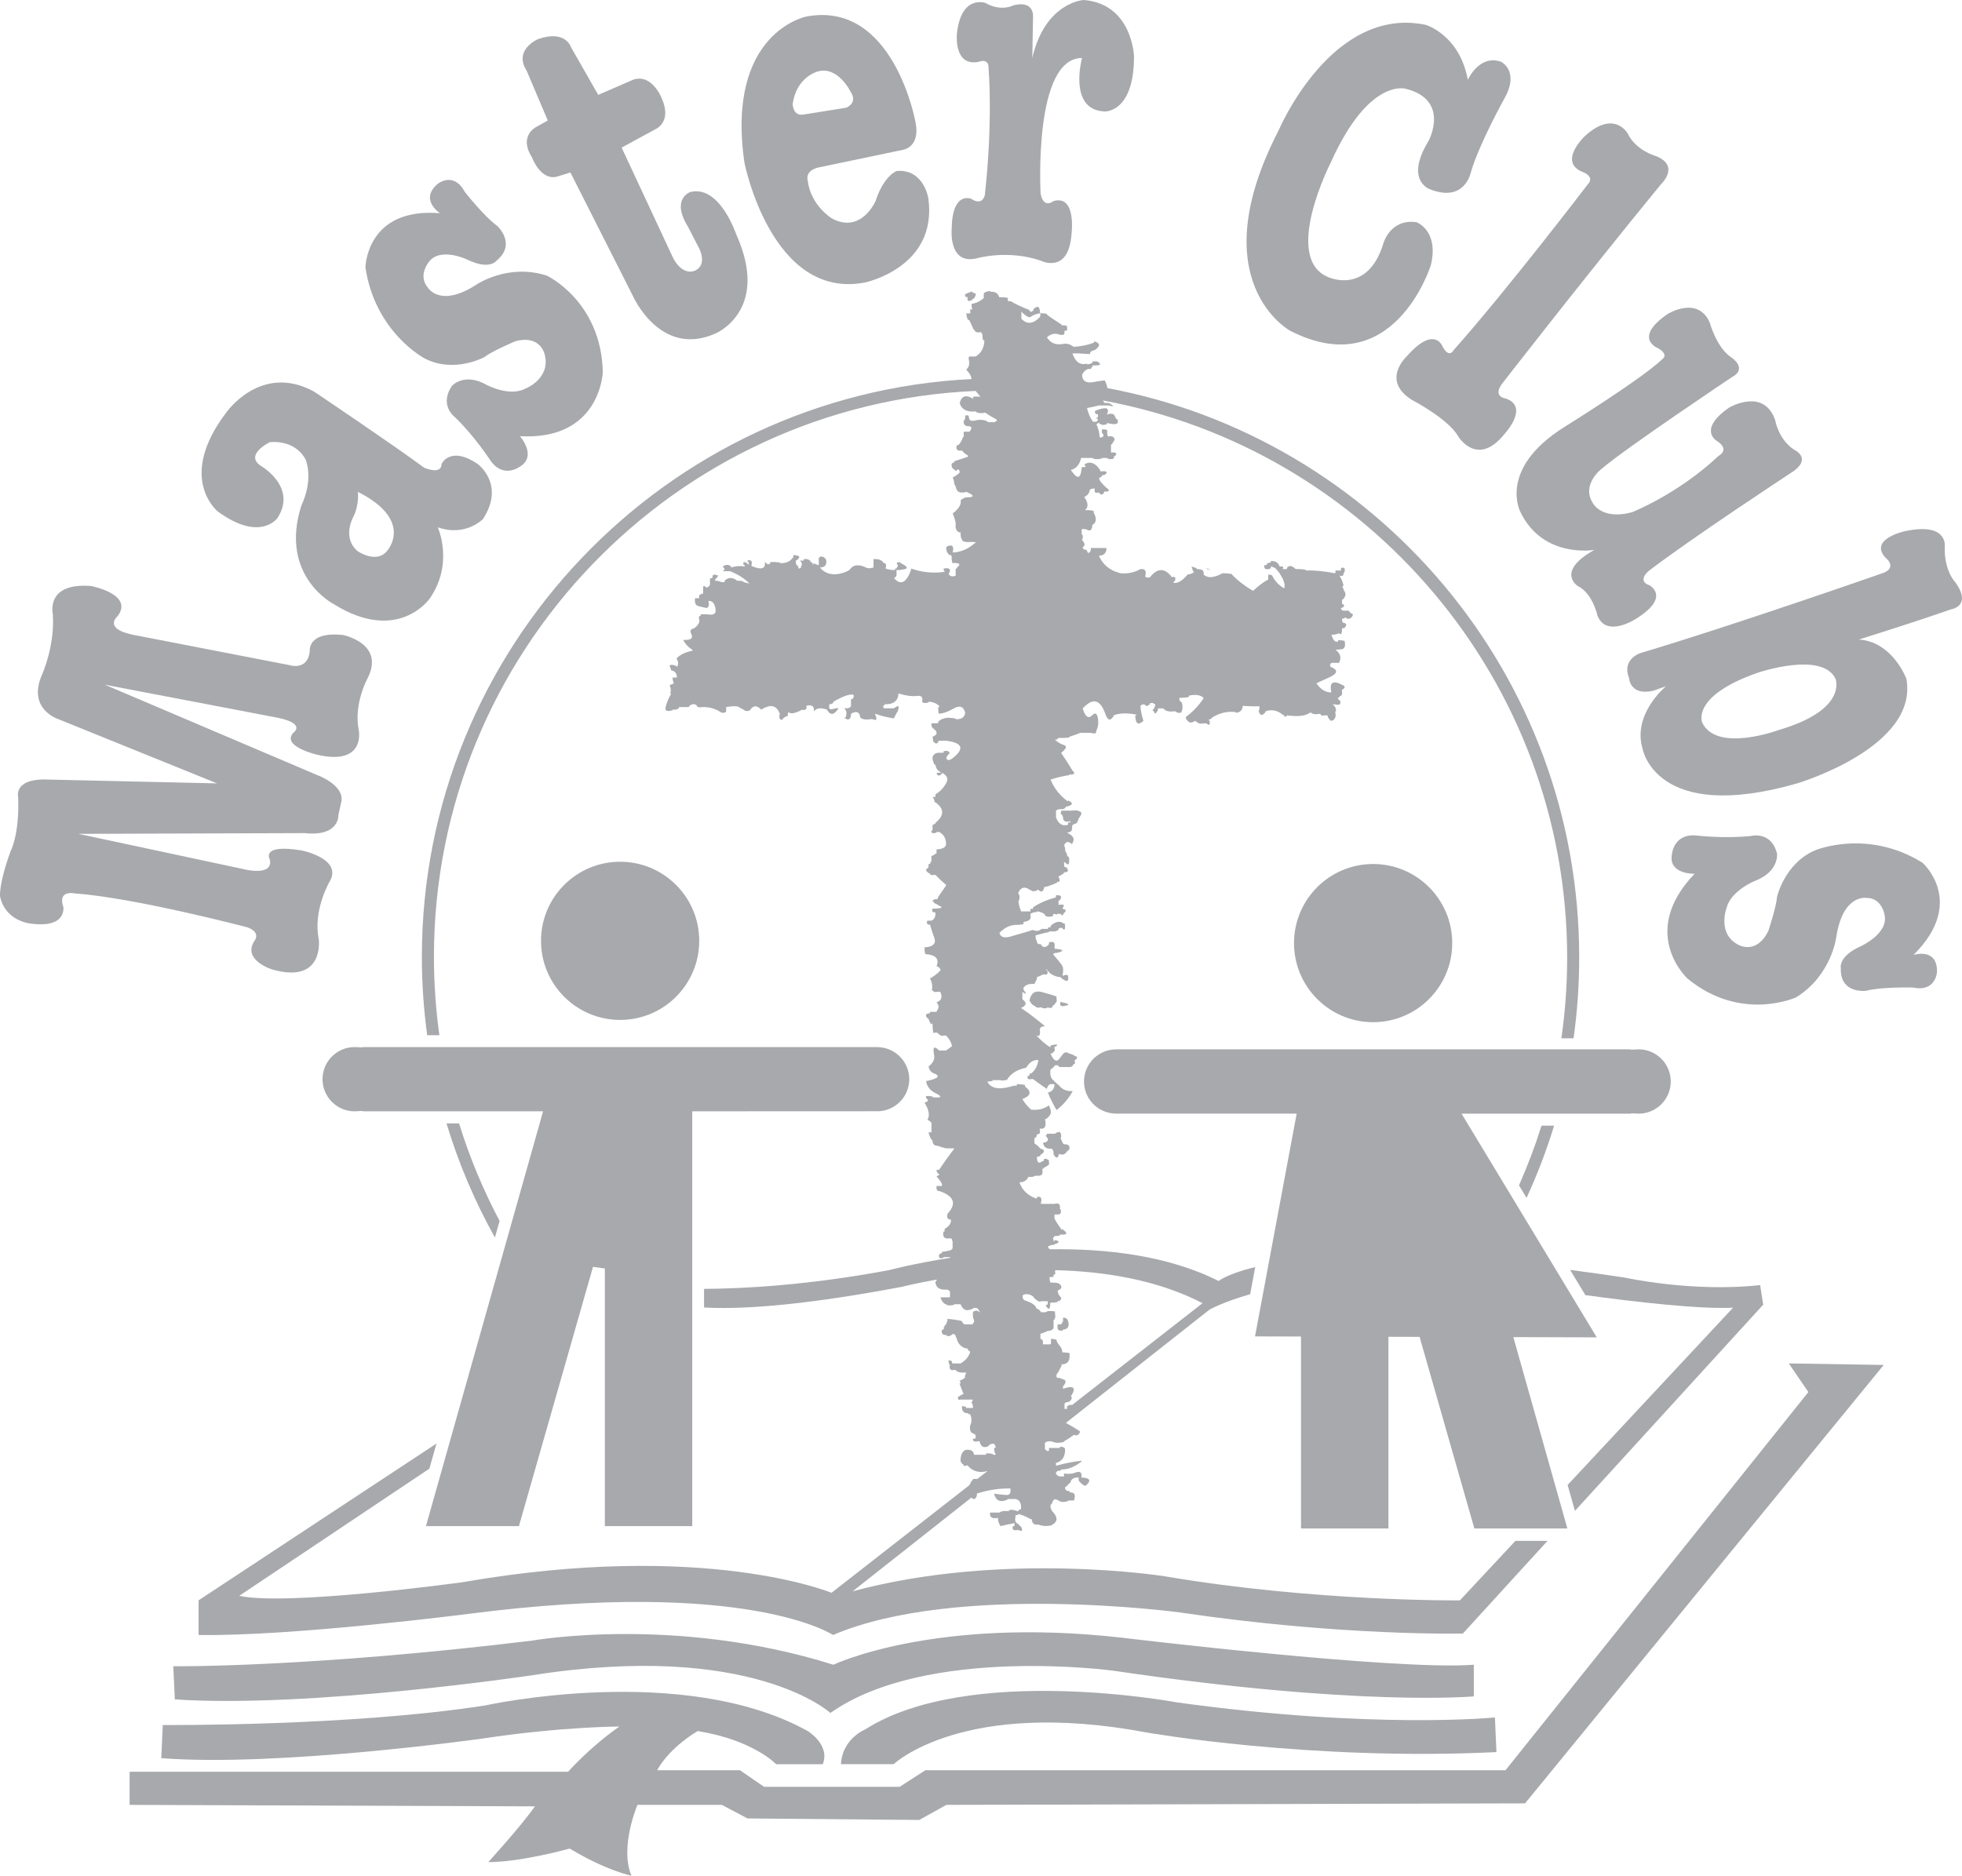 <?xml version="1.0" encoding="UTF-8"?><svg id="Layer_2" xmlns="http://www.w3.org/2000/svg" viewBox="0 0 710.36 679.27"><defs><style>.cls-1{fill:#a7a9ac;}</style></defs><g id="Layer_3"><g><g><path class="cls-1" d="M89.49,335.81s-40.38-10.64-62.47-12.28c0,0-6.27-1.36-4.09,4.91,0,0,1.36,7.91-12,6,0,0-9-.82-10.91-9.82,0,0-.55-4.36,3.82-16.37,0,0,3.27-6,2.73-19.64,0,0-1.91-7.09,11.73-6.27l60.29,1.36-57.29-23.19s-11.73-3.55-6-16.37c0,0,4.64-10.37,3.82-21.82,0,0-2.73-11.46,13.91-10.09,0,0,15.55,3,9.55,10.91,0,0-6,4.91,7.37,7.09l54.83,10.64s6.55,2.18,7.37-4.91c0,0-1.09-7.37,12-6,0,0,15.28,3,9,15.55,0,0-5.18,9.28-3.27,18.82,0,0,2.73,13.09-15,9,0,0-13.09-3-8.73-7.91,0,0,4.91-3.27-5.46-5.46l-62.75-12,76.93,32.74s9.82,3.55,8.73,9.55l-1.09,4.91s.55,7.91-12.28,6.55l-81.84,.27,60.02,12.82s10.64,2.73,9.28-3.55c0,0-3.55-5.73,11.46-3.27,0,0,15.28,3,10.09,11.46,0,0-6,10.37-3.82,20.73,0,0,2.18,16.37-16.91,10.91,0,0-10.64-3.27-6.55-10.09-.02,0,2.98-3.27-2.47-5.18Z"/><path class="cls-1" d="M172.96,168.04c-10.09-6.82-13.09,0-13.09,0,0,4.09-6.27,1.36-6.27,1.36-10.64-7.91-39.83-27.55-39.83-27.55-19.37-10.64-31.92,7.64-31.92,7.64-18,23.73-3,35.74-3,35.74,15.28,11.19,21.55,2.45,21.55,2.45,7.37-11.19-5.73-18.82-5.73-18.82-6.55-4.09,3-8.73,3-8.73,10.09-.82,13.09,6.55,13.09,6.55,2.73,7.91-1.64,16.37-1.64,16.37-8.18,25.64,11.73,35.74,11.73,35.74,23.19,14.46,34.65-1.91,34.65-1.91,9-12.82,3-25.92,3-25.92,10.09,3.55,16.37-3,16.37-3,8.19-12.56-1.91-19.92-1.91-19.92Zm-32.73,31.37c-3.82,4.91-10.64,.27-10.64,.27-6-4.91-1.64-12.55-1.64-12.55,2.18-4.36,1.64-9,1.64-9,20.46,10.37,10.64,21.28,10.64,21.28Z"/><path class="cls-1" d="M168.33,69.55s7.09,9,11.73,12.28c0,0,7.09,6.55-.27,12.55,0,0-2.45,3.55-10.37-.27,0,0-10.09-4.91-14.19,.82,0,0-4.09,4.91-.27,9.28,0,0,4.36,7.37,17.46-1.09,0,0,11.46-7.91,25.64-3.27,0,0,19.64,9.28,20.19,34.92,0,0-.82,24.83-30.01,23.19,0,0,6.55,7.37-.27,11.19,0,0-6,4.36-10.64-2.73,0,0-5.73-8.73-12.55-15.28,0,0-6-4.36-1.09-11.46,0,0,4.36-4.91,12.55-.27,0,0,8.18,4.36,13.91,1.36,0,0,9.28-3.55,7.09-12.28,0,0-1.36-7.37-10.64-4.91,0,0-8.46,3.55-11.19,5.73,0,0-10.91,6-21.55,.55,0,0-18-9.28-21.55-33.01,0,0,.27-21.82,27.01-19.64,0,0-7.64-4.91-.82-10.64,.01-.02,5.73-4.66,9.83,2.98Z"/><path class="cls-1" d="M206.52,62.46l22.64,44.74s9.82,22.37,29.74,13.64c0,0,20.19-8.18,7.64-36.01,0,0-6-18-16.64-15.28,0,0-7.09,2.45-.82,12.55l4.09,7.91s3,5.73-1.36,7.91c0,0-4.09,2.45-7.91-4.09l-18.83-40.37,12-6.55s6.55-2.45,2.45-11.46c0,0-3.55-9-10.37-6.55l-12.55,5.46-9.82-17.19s-1.91-6.55-12-3c0,0-9,3.82-4.09,11.46l7.64,18-4.36,2.45s-6.27,3.27-1.36,10.91c0,0,3.27,9,9.55,6.82l4.36-1.35Z"/><path class="cls-1" d="M336.1,71.74s-1.64-10.64-11.46-9.82c0,0-4.64,1.64-7.64,10.91,0,0-5.18,12-15.82,6.27,0,0-7.64-4.64-8.73-13.64,0,0-1.36-3.82,4.36-4.91l30.01-6.27s6.55-.82,4.64-10.09C331.46,44.19,323.55,0,291.9,6c0,0-29.19,5.73-22.37,52.92,0,0,9.82,49.92,43.65,43.38,.01,0,26.47-5.47,22.92-30.56Zm-49.1-34.1c1.36-9.82,9-11.73,9-11.73,7.37-2.18,12,7.37,12,7.37,2.73,4.09-1.64,5.73-1.64,5.73l-15.28,2.45c-4.08,.81-4.08-3.82-4.08-3.82Z"/><path class="cls-1" d="M357.93,25.09s1.64,18.28-1.36,45.56c0,0-.82,4.09-4.91,1.36,0,0-6.82-3-7.09,10.64,0,0-1.36,13.37,9,10.91,0,0,11.19-3.27,23.19,.82,0,0,10.09,5.18,11.19-9.55,0,0,1.91-14.46-6.55-12,0,0-3.55,3-4.64-2.73,0,0-2.73-49.1,15-49.1,0,0-5.18,18.82,8.18,19.37,0,0,10.64,.55,10.64-19.91,0,0-.55-19.1-18.28-20.46,0,0-13.91,.82-18.55,21.01l.27-15s.55-6-7.09-4.09c0,0-4.36,2.45-10.09-.82,0,0-8.73-3.27-10.37,10.91,0,0-1.36,12.28,7.91,10.37,0-.02,3.82-1.66,3.55,2.71Z"/><path class="cls-1" d="M544.8,35.45s-9.28,16.64-12.28,27.01c0,0-2.18,11.19-15,6,0,0-9-3.27-.27-17.46,0,0,7.91-14.73-8.18-18.82,0,0-13.37-4.36-27.28,26.74,0,0-17.73,34.65-.82,41.47,0,0,14.19,6.55,19.91-12.28,0,0,2.45-9,12-7.64,0,0,8.18,3,5.18,15.55,0,0-13.37,43.1-51.01,23.73,0,0-32.46-17.73-4.09-72.57,0,0,19.1-45.29,53.2-38.19,0,0,12.28,3.55,15.28,19.91,0,0,4.09-9.28,12-6.55,0,0,6.81,3.28,1.36,13.1Z"/><path class="cls-1" d="M574.81,66.83s-28.92,37.92-48.56,60.02c0,0-1.64,3.27-4.09-1.64,0,0-3-7.37-12.82,3.82,0,0-9.55,8.73,1.91,15.82,0,0,13.09,6.82,16.64,13.09,0,0,6.82,11.46,16.64-.55,0,0,9.55-10.09,.55-13.09,0,0-4.64-.55-1.36-5.18,0,0,28.1-36.28,57.56-72.29,0,0,7.37-6.82-1.91-10.37,0,0-7.09-1.91-10.09-8.18,0,0-4.91-8.73-15.55,1.09,0,0-10.09,9.55-.27,13.09-.02,0,4.07,1.64,1.35,4.37Z"/><path class="cls-1" d="M619,116.75s2.45,9,7.64,12.55c0,0,6.55,4.09,.27,7.37,0,0-37.92,25.37-46.92,33.01,0,0-7.64,5.73-3.27,12.55,0,0,3.27,6.27,14.19,3.27,0,0,16.64-6.55,31.37-20.46,0,0,4.36-2.18-.82-5.46,0,0-6.82-4.09,4.64-12,0,0,12.55-7.37,16.64,4.64,0,0,1.09,6.82,6.82,10.64,0,0,7.37,3.27-1.64,8.73,0,0-35.74,23.46-51.01,35.19,0,0-4.36,3.55,.27,5.18,0,0,7.91,4.09-4.64,12,0,0-10.91,7.37-14.19-1.09,0,0-1.64-7.91-7.09-10.64,0,0-8.18-5.18,6-13.09,0,0-18.55,3.27-26.74-13.64,0,0-8.46-15.55,15.82-30.83,0,0,28.1-17.46,35.46-24.55,0,0,2.73-1.64-1.64-4.09,0,0-9-3.55,3.55-12.28,0,0,10.93-6.82,15.29,3Z"/><path class="cls-1" d="M707.94,210.87s-4.09-4.09-3.82-12.82c0,0,1.36-9-14.19-5.73,0,0-13.37,2.73-7.37,9.55,0,0,4.36,3.27-.27,5.46,0,0-54.56,19.1-88.39,29.19,0,0-6.82,2.18-4.09,9,0,0,.27,6.55,8.73,4.64l4.64-1.64s-12.28,10.09-8.46,22.64c0,0,4.64,27.28,55.93,12.55,0,0,44.19-13.09,39.56-37.92,0,0-4.91-13.37-17.19-14.19,0,0,21.01-6.55,33.28-10.91,0,0,7.91-1.09,1.64-9.82Zm-63.84,53.47s-22.64,8.46-27.83-2.73c0,0-4.09-9.55,20.19-18,0,0,23.19-7.91,28.1,2.18,0,0,4.64,11.18-20.46,18.55Z"/><path class="cls-1" d="M692.57,357.63s-11.4-.3-16.91,1.18c0,0-9.57,1.28-9.17-8.24,0,0-1.02-4.16,7.06-7.81,0,0,10.34-4.64,8.77-11.45,0,0-.95-6.29-6.73-6.14,0,0-8.38-1.35-10.74,14.15,0,0-1.68,13.89-14.52,21.85,0,0-19.9,9.2-39.37-6.79,0,0-17.95-16.51,2.58-37.95,0,0-9.82,.33-8.15-7.37,0,0,.72-7.42,9.07-6.45,0,0,10.29,1.17,19.68,.11,0,0,7.22-1.83,9.26,6.49,0,0,.77,6.5-8.1,9.84,0,0-8.67,3.51-10.22,9.85,0,0-3.49,9.41,4.45,13.32,0,0,6.39,3.66,10.7-5.06,0,0,2.95-8.78,3.13-12.28,0,0,2.75-12.25,13.85-16.95,0,0,18.82-7.94,38.85,4.51,0,0,16.08,14.17-3.23,33.37,0,0,8.71-2.74,8.47,6.18,0,0-.33,7.38-8.73,5.64Z"/></g><path class="cls-1" d="M62.75,603.43s49.1,.55,129.86-9.28c0,0,51.83-9.28,109.12,8.73,0,0,36.56-17.46,104.21-9.82,0,0,99.3,12,127.67,9.82v11.46s-41.47,3.82-130.4-9.28c0,0-67.66-9.28-102.57,15.28,0,0-28.37-26.19-108.03-13.64,0,0-80.2,12-129.31,8.73l-.55-12Z"/><path class="cls-1" d="M58.93,624.71s67.66,.55,116.76-7.09c0,0,71.48-15.82,116.76,9.28,0,0,8.18,4.91,5.46,12h-16.91s-8.18-8.73-28.37-12c0,0-9.82,5.46-14.73,14.19h30.01l8.73,6h49.1l9.28-6h210.05l109.67-136.96-7.09-10.37,34.37,.55-129.86,158.77-209.51,.55-9.82,5.46-62.2-.55-9.28-4.91h-30.55s-6.55,15.28-2.18,25.64c0,0-8.73-1.64-22.37-9.82,0,0-17.46,4.91-29.46,4.91,0,0,11.46-12.55,16.91-20.19l-146.77-.54v-12H205.7s7.64-8.73,18.55-16.37c0,0-20.73,0-49.65,4.36,0,0-73.66,10.37-116.21,7.09l.54-12Z"/><path class="cls-1" d="M541.25,621.98s-44.19,4.36-115.12-5.46c0,0-75.29-14.19-112.94,9.82,0,0-8.18,3.27-8.73,12.55h19.1s25.1-24.01,91.66-11.46c0,0,58.93,10.37,126.58,7.09l-.55-12.54Z"/><circle class="cls-1" cx="224.52" cy="340.72" r="28.64"/><circle class="cls-1" cx="497.15" cy="341.54" r="28.64"/><path class="cls-1" d="M179.18,448.17l1.7-6.01c-5.93-11.2-10.87-23.02-14.67-35.32h-4.55c4.37,14.49,10.28,28.33,17.52,41.33Z"/><path class="cls-1" d="M318.16,379.22l-.64-.03H131.32v.11l-2.58-.09c-.11-.01-.22-.02-.33-.02-6.42,0-11.64,5.22-11.64,11.64s5.22,11.64,11.64,11.64c.11,0,.22-.01,.33-.02l2.58-.13v.14h65.31l-13.35,47.3-1.04,3.68-28.02,99.24h33.66l18.87-66.04,.41-1.45,7.55-26.41,4.28,.6v93.3h31.65v-150.22l67.54-.03c6.18-.32,11.03-5.42,11.03-11.61-.02-6.18-4.86-11.28-11.05-11.6Z"/><path class="cls-1" d="M558.12,407.65c-2.32,7.4-5.05,14.61-8.16,21.62l2.74,4.54c3.88-8.43,7.23-17.17,9.98-26.16h-4.56Z"/><path class="cls-1" d="M637.28,465.39c-24.55,2.73-49.1-2.73-49.1-2.73-6.88-1.04-13.43-1.95-19.7-2.76l5.52,9.13c18.04,2.46,41.43,5.16,53.47,4.55l-59.9,64.2,2.65,9.38,68.16-74.67-1.1-7.1Z"/><path class="cls-1" d="M400.92,140.52c-.1-.81-.41-1.73-.96-2.78-1.32,.13-2.77,.4-4.23,.66-2.51,.4-3.83-.4-3.97-2.64,.79-1.59,1.85-2.38,3.3-2.12v-.26c.13-.26,.26-.4,.39-.53s.13-.26,.13-.53c2.78,.13,3.44-.26,1.85-1.32-.13,0-.26-.13-.4-.13h-1.46v.53c-.26,0-.4,.13-.4,.13-.4,.26-.93,.4-1.59,.4v-.26c-2.51,.66-4.23-.53-5.29-3.7h2.38c.79,.13,2.11,.13,3.97,.26v-.26c.13-.66,.79-1.06,1.85-1.19v-.26c.26,0,.4,0,.4-.13,1.59-1.32,1.32-2.25-.79-2.77v.53c-.26,0-.4,0-.53,.13-1.85,.66-4.23,1.19-6.87,1.32-1.19-.93-2.51-1.32-3.7-1.06-2.65,.53-4.63-.26-5.95-2.38,1.32-1.19,2.78-1.59,4.36-1.06,.13,.13,.26,.13,.53,.13,1.06,.26,1.59-.13,1.45-1.06v-.4c.79,.13,1.19-.13,.93-1.06v-.66c-.66-.26-1.32-.26-1.98-.26v-.26c-1.85-1.19-3.7-2.38-5.29-3.57v-.26c-.79-.26-1.59-.26-2.38-.26v.93c-.13,.26-.13,.4-.13,.4-2.51,2.64-4.76,2.78-6.74,.66v-2.51c1.72,1.59,2.78,2.25,3.3,1.85,.93-.66,2.12-1.19,3.57-1.32-.13-.13-.13-.26-.13-.53-.13-1.98-.93-2.38-2.38-.93v.53h-.26c-.27,.53-.66,.53-1.19,0v-.26c-2.78-1.06-5.02-2.12-6.74-3.17h-.53c-.53,0-.66-.26-.53-.92v-.26c-.79-.26-1.58-.26-2.38-.26h-.53c-.13,0-.27,0-.27-.13-.39-1.32-1.45-1.98-3.17-1.85v-.26c-.93,0-1.72,.26-2.38,.79v1.46c0,.13,0,.26-.13,.4-1.06,.93-2.51,1.72-4.23,1.98-.13,.93,0,1.45,.27,1.98h-.8v1.46h-1.46c.13,.93,.27,1.72,.66,2.38h.4c.53,1.06,1.06,2.12,1.58,3.44h.27c.13,.79,.79,1.19,1.98,1.06,.13-.13,.26-.13,.53-.13,0,.26,0,.4,.13,.4,0,.13,.13,.13,.26,.13,0,.79,.13,1.59,.26,2.38,0,0,.13,0,.26,.13h.26c-.13,2.78-1.19,4.63-3.17,5.82h-2.38v.4h-.26c.53,1.98,.4,3.44-.79,4.36,1.22,1.22,1.81,2.36,1.96,3.42-110.68,5.47-199.04,97.24-199.04,209.25,0,9.62,.67,19.09,1.93,28.37h4.41c-1.29-9.28-1.97-18.75-1.97-28.37,0-110.09,87.17-200.2,196.12-204.94,.52,.65,1.09,1.32,1.76,2.04h-2.64v.79c-2.64-1.59-4.23-1.06-4.89,1.59,.66,2.25,2.51,3.17,5.29,3.04,.26-.13,.4-.13,.53,0,.53,.53,1.59,.66,2.91,.53,.13-.13,.26-.13,.53-.13,1.32,.93,2.51,1.59,3.7,2.25,.79,.4,.66,.79-.4,1.19h-2.38q0-.26-.13-.26c-1.32-.66-2.91-.79-4.76-.26h-.4c-.92,.13-1.45-.26-1.45-.92-.13-.13-.13-.4-.13-.53,0-.53-.53-.66-1.32-.4v.93c-.13,.13-.13,.26-.13,.53l-.4,.4c-.13,1.32,.4,1.85,1.45,1.98h.53c.92,.13,1.06,.66,.26,1.85,0,0-.13,.13-.26,.13h-1.98v1.85q-.26,0-.26,.13c-.4,1.19-.93,2.12-1.72,2.91h-.53c-.4,1.45,.13,2.12,1.45,1.98h.53c.4,.66,1.06,1.19,1.85,1.59q.13,0,.13,.26v.53c-.26-.13-.4,0-.53,0-1.32,.53-2.77,.92-4.36,1.45v.4c-.13,0-.27,.13-.4,.13-.26,.13-.4,.26-.53,.4-.13,.79,.13,1.45,.53,1.85,.13,0,.26,.13,.4,.13,.39,.66,.66,.79,1.19,.13,0-.13,.13-.13,.26-.13,.13,.13,.26,.26,.4,.53,.13,.13,.13,.26,.13,.4,0,.26-.13,.26-.13,.4-.66,.66-1.46,1.19-2.38,1.59,.26,.66,.4,1.32,.53,1.85v.53c.39,.53,.66,1.19,.79,1.98h.13c.26,1.06,1.32,1.32,3.04,1.06,.13-.13,.26-.13,.39-.13s.27,0,.4,.13c2.91,1.32,2.51,1.85-.79,1.85-.27,.26-.4,.26-.66,.4-.66,.26-1.06,.53-.93,.92,.13,1.32-.79,2.91-2.91,4.49,.66,1.59,.92,2.64,1.06,3.44v.53c-.13,1.32,.26,2.38,1.06,2.78,0,0,.13,0,.4,.13h.39c-.13,1.06,0,1.85,.4,2.51,.13,0,.13,.26,.13,.4,.53,.53,1.59,.66,2.91,.53h.53c.4,0,.93,0,1.32,.13,.13,0,.13,.13,.13,.26-.26,0-.4,0-.4,.13-2.51,2.11-5.02,3.17-7.93,3.3,0-.26,0-.4,.13-.53,.13-1.06,0-1.72-.53-1.98h-.53c-.66,0-1.06,.26-1.45,.66,0,1.19,.4,2.12,1.06,2.64,.13,.13,.26,.13,.4,.13,.13,0,.26,.13,.4,.13,0,.13,.13,.13,.13,.4,0,.79,0,1.59,.27,2.38h.13c2.51-.13,3.04,.4,1.59,1.59,0,.13-.13,.13-.13,.4h-.4v2.38q0,.26-.13,.26c-1.19,.4-1.98,.13-2.38-.66,0-.26,.13-.4,.13-.4,.79-1.32,.13-1.98-1.98-1.59,0,.26,0,.53,.13,.93h.26v.26c-4.36,.66-8.46,.13-12.16-1.19v.4c-1.72,4.89-3.83,5.81-6.21,3.04,.79-.26,1.06-.93,.92-1.98v-.93h1.46c.13-.13,.27-.13,.53-.13,2.51-.26,2.25-1.06-.53-2.38v-.26c-.66-.13-1.19,0-1.45,.26,.53,.66,.66,1.19,.13,1.59q-.13,.13-.13,.4h-.53v.53h-.39c-1.19,0-2.25-.26-3.04-.53,0-.26,0-.4,.13-.4,.13-.93,0-1.45-.53-1.59q-.26,0-.4-.13c-.53-.92-1.59-1.32-3.04-1.32h-.53v3.04c-.13,0-.26,.13-.53,.13-.79,.26-1.45,.13-1.98,0-2.78-1.45-4.89-1.19-6.21,.79-.66,.4-1.45,.79-2.38,1.06-3.57,1.06-6.34,.4-8.33-1.98,1.85,0,2.64-.93,2.25-2.91,0-.13-.13-.13-.26-.13,0-.13,0-.26-.13-.26-.26-.53-.93-.66-1.85-.66v.4h-.4v2.77c-.66-.26-1.32-.4-1.98-.79v.53h-.26c0-.79-.26-.92-.79-.92v-.4c-.53-.53-1.32-.79-2.38-.66v.53h-1.46c.79,.66,.93,1.32,.53,1.98-.13,.13-.13,.26-.13,.53v.13c-.27,.13-.66,.26-.93,.26v-.8c-.66-.26-1.06-1.06-.92-2.11,.13,0,.26-.13,.4-.13,1.45-1.19,1.06-1.72-1.32-1.85v.93c-.26,0-.26,.13-.4,.26-.79,1.19-2.38,1.85-4.49,1.72v-.26c-1.19-.13-2.25-.13-3.44-.13v.4c-.4,.66-1.06,.53-1.72-.26l-.26-.13c.4,2.51-1.32,2.91-4.76,1.45-.13-.13-.13-.4,0-.53,.26-1.32-.27-1.85-1.45-1.45-.13,.13,0,.26,0,.4,.13,.13,.26,.13,.4,.13v.93c-.13,0-.26-.13-.26-.13-.4-.53-.93-.79-1.59-.79-.26,.66-.13,1.06,.4,1.19v.39c-1.72-.26-3.44-.13-4.89,.4,0-.26,0-.4-.13-.4-.66-.66-1.59-.79-2.78-.13v.53c.13,0,.4,.26,.4,.4q.13,.26,.13,.53h-.53v.4h2.51c2.91,1.19,5.29,2.64,7.01,4.49l-2.12-.53-.13-.26c-.79-.26-1.59-.26-2.38-.26q0-.13-.13-.26c-1.72-1.06-3.04-.93-4.23,.26v.53h-1.06c-.92-.4-1.72-.53-2.38-.53v-.53c.4-.26,.66-.66,.92-.92,0-.13,0-.26,.13-.53h-.53c-.26-.13-.66-.26-.92-.4v.4h-.53v.53c0,.53-.26,.66-.92,.53v.93c-.13,.13-.13,.26,0,.53,.13,1.06-.26,1.72-1.45,1.98-.13-.26-.13-.4-.13-.4-.26-.13-.53-.13-.93-.13v2.64c-.66,.13-1.06,.4-1.45,.66v1.06h-1.45c-.26,1.45,.13,2.51,1.06,2.78,.13,.13,.27,.13,.4,.13,1.06,.26,1.98,.53,2.91,.66v-.13c.53-.26,.79-.93,.53-1.98v-.53c1.32,0,2.25,.92,2.51,3.04,.26,1.72-.79,2.25-3.04,1.85h-2.37v.53c-.66,.13-.79,.66-.53,1.19,.13,.66,.13,1.19-.26,1.72-.53,.93-1.32,1.59-2.25,1.85-.66,.26-.79,.93-.4,1.72,.93,1.72-.13,2.38-2.91,2.25,.79,1.45,1.85,2.64,3.17,3.44,.4,.26,.4,.4,0,.53-2.51,.53-4.36,1.45-5.55,2.78,.66,1.06,.79,1.98,.26,2.91h-.26c-.13-.13-.13-.26-.13-.26-1.06-.4-1.85-.53-2.38-.13,.13,.53,.4,1.19,.66,1.85h.4c1.06,.4,1.59,1.19,1.59,2.51h-1.59c0,.53,.13,1.06,.26,1.45,.13,.13,.13,.26,.13,.53v.26c-.66,.13-1.06,.26-1.45,.66,.53,.93,.53,1.98,.26,2.91h.26c0,.13,0,.26-.13,.4-.79,1.32-1.32,2.78-1.85,4.49v.93c.4,.53,1.19,.66,2.38,.26,.13,0,.13-.13,.13-.26,1.06,.13,1.85-.13,2.25-.53,.13-.13,.13-.26,.13-.4h3.44c.79-1.06,1.72-1.32,2.78-.79,.13,0,.13,.13,.13,.26,.26,.53,.93,.79,1.98,.53h.4c2.51,0,4.76,.66,6.74,2.12v-.13c1.19,.26,1.72-.13,1.59-1.06v-.93c2.25-.4,3.83-.4,4.36-.13,.66,.4,1.32,.79,1.98,1.06,.4,.53,1.19,.66,2.25,.26,.13,0,.13-.13,.13-.26,1.19-1.59,2.51-1.59,3.97,0l.66-.4c2.91-1.59,4.89-1.06,6.08,1.85-.4,1.59-.13,2.25,.93,2.25v-.26c.53-.53,1.06-.93,1.85-1.19,.13,0,.13-.13,.13-.26v-.93h.53c.66,.53,1.98,.26,4.23-.79v-.26c1.06,.26,1.72,.13,1.98-.53v-.93c2.11-.4,2.91,.26,2.64,2.11l.53-.53c.93-.79,2.38-.79,4.23-.13,1.19,2.12,2.51,1.98,3.97-.13,.4-.53-.13-.53-1.72-.13-1.32,.4-1.72-.13-1.32-1.72,.53,0,1.06-.13,1.32-.53,.13-.13,.13-.26,.13-.4,2.38-1.32,4.23-2.25,5.95-2.51,1.45-.26,1.85,.26,.92,1.59h-.53v2.38c0,.13-.13,.26-.13,.4-.53,.53-1.19,.66-2.38,.53,.79,.66,1.06,1.59,.66,3.04-.13,.13-.13,.26-.13,.4h-.53c1.45,1.06,2.25,.79,2.51-.93v-.53c1.85-1.06,3.04-.66,3.3,1.06,0,.13,0,.26,.13,.4,.79,.66,2.12,.79,3.83,.53h.53c1.45,.66,1.72,.13,1.06-1.45-.13-.26-.13-.4-.13-.53,2.12,.79,4.36,1.32,6.87,1.72v-.26c.26-.4,.53-.93,.79-1.45,.13-.13,.13-.26,.13-.4,.13-.13,.26-.13,.26-.13,.93-2.38,.53-2.78-1.19-1.45h-3.7c-.13-.26-.26-.53-.26-.93,.13,0,.26,0,.4-.13,0,0,.13-.13,.13-.4,3.17,.13,4.89-1.19,5.02-3.83h.26c2.64,.79,4.89,1.06,6.87,.79,1.32-.13,1.72,.66,1.45,2.11,.26,.53,1.19,.66,2.25,.26,.13,0,.13-.13,.13-.26,1.72,.13,2.91,.66,3.83,1.59v.4h-.4c0,.79,0,1.59,.26,2.38h.13c1.45-.13,3.04-.66,4.89-1.72,2.38-1.45,3.83-1.06,4.49,1.32-.13,1.59-1.19,2.38-3.04,2.38h-.4q0-.26-.13-.26c-.79-.13-1.59-.26-2.38-.26h-.4c-1.59,.13-2.64,.66-3.44,1.45v.53h-2.38c-.13,.79,0,1.45,.53,1.85,0,0,.13,0,.26,.13,0,.13,.13,.26,.26,.26,1.19,1.06,1.06,1.98-.66,2.64,0,.53,.13,1.19,.26,1.85h.13c.79,.93,1.32,.79,1.85-.4h2.64c6.21,.79,6.74,3.04,1.98,6.61-.92,.53-1.45,.53-1.85-.13-.13-.4,.13-.93,.79-1.59l.26-.13c.13-.93-.66-1.32-2.11-.93v.53h-1.99c-1.06,.13-1.59,.66-1.98,1.45v.93c.13,.66,.4,1.32,.66,1.85q.13,.13,.4,.13c.13,1.19,.66,2.11,1.85,2.64v.26h-1.46c.26,1.19,.93,1.32,1.85,.4,.13-.13,.13-.26,.13-.4,1.72,.93,2.25,1.98,1.72,3.3-.93,1.85-2.25,3.44-4.1,4.49v.93h-1.06c.4,.53,.66,1.06,.79,1.98h.26c3.17,2.25,3.3,4.76,0,7.4,0,.13-.13,.13,0,.4-.26,0-.4,0-.53,.13-.13,0-.4,.13-.53,.4v1.85h-.4c-.13,1.06,.53,1.19,1.85,.79v-.26h.93c1.72,.93,2.51,2.38,2.51,4.36,0,1.19-1.19,1.85-3.44,1.98v1.46c-.13,0-.4,0-.4,.13-.4,.4-.93,.66-1.45,.79v1.98h-.26c0,.66-.26,1.06-.79,.93v1.06c0,.13-.13,.26-.13,.26-.26,.26-.53,.4-.79,.66,.13,.66,.53,1.06,1.06,1.32,0,.13,.13,.13,.4,.13,0,.53,.53,.66,1.32,.53,.26-.13,.4-.13,.66,0,1.19,1.19,2.38,2.38,3.7,3.44,.13,.13,.13,.26,.13,.4-.92,1.32-1.85,2.64-2.77,3.97-.13,.13-.13,.26-.13,.4,0,.13,0,.26-.13,.4-.13,0-.13,.13-.4,.13h-.4c-.4,.13-.66,.26-1.06,.53,.26,.66,.79,1.06,1.45,1.32,.13,.13,.26,.13,.53,.13v.27c1.98,.66,1.59,1.06-.93,1.19h-1.06c-.26,.79-.13,1.32,.4,1.32,.26,0,.4,0,.66,.13v.4c0,1.32-.53,2.11-1.45,2.51h-1.46c-.4,.79-.13,1.32,.4,1.45h.53c.4,1.45,.93,3.04,1.59,4.89s-.4,3.04-3.04,3.3h-.53c0,.79,0,1.59,.26,2.38q0,.13,.26,.13c3.57,.26,4.89,1.72,3.83,4.36l.4,.13c.53,.26,.92,.66,1.06,1.32-.53,.66-1.72,1.72-3.44,2.78-.13,0-.26,.13-.4,.13,.66,1.32,1.06,2.78,.66,4.36h.26c.26,.53,.92,.79,1.98,.53h.8c.92,1.85,.53,3.17-1.32,3.83,.93,1.06,.93,2.11,.13,3.04,0,.13-.13,.26-.13,.4h-2.38v.53h-.53c-.27,.13-.66,.26-.93,.4,0,.66,.13,1.06,.53,1.32,.13,.13,.26,.26,.4,.26,.26,.79,.53,1.45,1.06,2.11v-.42c.13,0,.13,.13,.27,.13,.13,0,.13,.13,.13,.4,0,.93,.13,1.85,.26,2.91h.13c.93-.26,1.59-.13,1.72,.4h.26c.26,.53,.93,.79,1.98,.53h.53c1.06,1.06,1.85,2.25,2.12,3.7,.13,.13-.13,.4-.66,.66-.4,.4-.92,.66-1.45,1.06h-2.51c-1.72-1.72-2.38-1.32-1.85,1.45,.39,1.59-.27,3.04-1.98,4.36,.26,1.19,.79,1.98,1.72,2.38,2.78,1.06,1.98,1.98-2.64,2.91,.4,1.98,1.45,3.31,3.17,4.23,2.91,1.32,2.64,1.98-.79,1.59v-.26c-.93-.13-1.59-.26-2.38-.13v.4q0,.26,.13,.4c.93,.66,.66,1.19-.66,1.59,1.59,2.51,1.98,4.63,1.06,6.21,0,0,.26,.13,.79,.4l.66,.66v3.44h-1.06c.26,1.06,.53,1.98,1.19,2.78q0,.13,.26,.13v.53c.13,.79,.66,1.32,1.45,1.45h.53c.79,.4,1.85,.66,2.91,.92h2.91c0,.13,0,.26-.13,.4-1.85,2.38-3.57,4.76-5.29,7.4h-.93c0,.53,.26,1.06,.53,1.32,.13,.13,.26,.13,.4,.13v.4c-.26,.13-.66,.4-.93,.53,1.19,1.32,1.85,2.25,1.98,2.91v.53h-1.98c-.13,1.19,.13,1.85,.93,1.85,.26,.13,.4,.13,.53,.13,4.89,1.85,5.82,4.49,2.64,7.93-.13,0-.13,.13-.13,.26-.26,1.06-.13,1.72,.53,1.85,.13,.13,.26,.13,.4,.13h.26c.26,1.32-.53,2.38-2.25,3.44v.93h-.4c-.4,1.85,.26,2.64,1.85,2.51,.26-.13,.39-.13,.53,0,.53-.13,.79,.27,.79,.93h.13v2.38c0,.26,0,.4-.13,.4-.13,.26-.4,.4-.79,.66-.13-.13-.26,0-.4,0-.79,.26-1.59,.4-2.51,.4v.53c-.26,0-.4,0-.4,.13-.26,0-.4,.13-.66,.4-.26,1.19,.26,1.59,1.45,1.19,.13,0,.13-.13,.13-.26h2.38c.05,.08,.09,.15,.13,.23-13.45,2.11-22.26,4.48-22.26,4.48-29.72,5.59-53.6,6.71-66.93,6.78v6.73c10.96,.66,32.47-.03,71.84-7.52,0,0,4.7-1.23,12.42-2.58-.03,.07-.07,.13-.1,.2v.4h-.4c0,1.98,1.19,3.04,3.3,3.04h.53c.66,0,1.06,.13,1.32,.53q.13,.13,.13,.4v1.85h-3.44c.27,1.06,.79,1.85,1.59,2.38,.13,0,.26,.13,.39,.13,.53,.53,1.45,.53,2.91,.26v-.26h2.38c.79,1.85,1.85,2.51,3.44,1.98,.13,0,.26-.13,.53-.13,1.32-.93,2.25-.66,2.78,.53,.13,.13,.13,.27,.13,.53q-.27,0-.27-.13c-.13-.4-.53-.53-1.19-.4-.26,0-.4,0-.4,.13-.26,0-.4,.13-.53,.4-.13,1.06,0,2.11,.4,2.91v.53c0,.13,0,.26-.13,.26,0,.13-.13,.13-.26,.13v.53h-2.91c-.27,0-.4,0-.4-.13-.26-.26-.53-.53-.66-.79v-.26c-1.72-.4-3.57-.66-5.29-.79v.53c0,.13,0,.26-.13,.53-.13,.53-.4,1.06-.93,1.46v.4h-.26c.13,.79-.13,1.06-.66,1.06-.26,1.06,.13,1.72,.92,1.85h.53c.66,.66,1.32,.53,2.25-.13,.13,0,.13-.13,.13-.27,.79,0,1.19,.53,1.32,1.45h.13c.4,1.98,1.59,3.31,3.44,3.83h.53c.13,.4,.4,.66,.53,.93,.13,0,.26,0,.4,.13v.4c-.66,1.85-1.85,3.04-3.44,3.97h-3.03c0-.93-.4-1.19-1.32-1.06,0,.53,.13,.92,.26,1.45h.26c-.4,1.59,.13,2.25,1.46,1.98h.53c.66,.79,1.85,1.06,3.44,.92h.39c0,.26,0,.4-.13,.53,0,.13-.13,.26-.26,.53v.93c-.27,0-.4,.13-.4,.13-.4,.4-.92,.66-1.59,.79,.13,.26,.26,.4,.39,.66v.4h-.39c.39,1.19,.92,2.25,1.32,3.44,.13,.13,.13,.27,.13,.4-.26,0-.4,0-.4,.13-.53,.26-1.06,.53-1.59,.93-.13,.79,.13,1.19,.92,.92h4.5c-.13,.13-.13,.4-.13,.4-.13,.26-.26,.4-.4,.66,.27,.26,.4,.79,.53,1.32v.66h-2.52v-.4c-.53-.13-.92-.26-1.45-.26-.13,1.45,.4,2.25,1.45,2.51h.53c.13,.13,.26,.26,.53,.4h.4c.66,1.32,.66,2.64,.13,3.97-.13,.13-.13,.26-.13,.53-.13,1.06,.13,1.85,.66,2.25,0,.13,.13,.13,.4,.13,.13,.13,.26,.27,.53,.4,0,0,.13,0,.4,.13v.4c.26,.92-.13,1.19-.93,1.06-.13,.93,.53,1.32,1.85,.93h.53c.4,1.98,1.59,2.64,3.3,1.72,0,0,0-.13,.13-.27,.26-.26,.79-.53,1.45-.53h.4c.26,.4,.4,.66,.53,1.06v.4h-.53c0,.92,.13,1.59,.4,2.12,.13,0,.13,.13,.13,.4h-.93q0-.26-.13-.26c-.79-.26-1.59-.26-2.38-.26v.53h-4.37c-.13-1.06-.66-1.59-1.45-1.72-2.12-.53-3.3,.79-3.44,3.57,0,.66,.27,1.06,.66,1.46,0,0,.13,0,.4,.13-.13,.53,.26,.66,.92,.53,.13-.13,.27-.13,.53-.13,1.96,2.23,4.45,2.89,7.32,2.01l-3.73,2.91c-.55-.02-1.09-.02-1.61-.02v.53h-.4c-.26,.71-.62,1.33-1.04,1.87l-49.76,38.84s-45.83-19.1-133.67-3.82c0,0-63.29,8.73-80.75,4.91l68.83-46.04,2.57-9.1-86.13,56.78v12.55c33.83,.55,97.66-7.64,97.66-7.64,101.48-13.09,132.04,7.64,132.04,7.64,44.74-19.1,125.49-8.18,125.49-8.18,58.93,8.73,102.57,7.64,102.57,7.64l30.63-33.55h-11.61l-20.11,21.55s-52.38,.55-106.94-8.73c0,0-58.38-9.28-112.94,5.46l43.02-33.95h0c.79,.79,1.46,.66,1.85-.4,.13-.26,.13-.4,.13-.53v-.53c3.7-1.19,7.54-1.85,11.63-1.85h.53v.4c.13,1.19-.27,1.85-1.06,1.98h-.4c-1.59-.13-3.04-.26-4.49-.53,.66,2.64,2.25,3.31,4.76,2.25,.13,0,.13-.13,.13-.26h2.91c1.32,.26,1.98,1.32,1.98,2.91v.53c0,.13,0,.26-.13,.26-.26,.13-.53,.13-.79,.26v.4h-.53c-.79-.4-1.85-.53-2.91-.4v.4h-.53c-1.19-.13-2.25,0-2.91,.53h-3.44v.53c0,1.19,.79,1.72,2.51,1.45h.4v.93c.26,.66,.4,1.32,.79,1.85q0,.13,.26,.13c1.45-.4,2.91-.66,4.36-.93,.13-.13,.26-.13,.53-.13v1.06h-.53c-.4,1.19,.13,1.72,1.45,1.45h.53c1.45,.66,1.72,.13,.79-1.45h-.39c0-.27,0-.4-.13-.4,0-.13-.13-.13-.26-.13,0-.13,0-.27-.13-.27-.93-.26-1.32-1.19-.93-2.64v-.53c.4,0,.66,0,.93-.13q0-.13,.13-.26c1.59,.4,3.04,1.06,4.36,1.85h.4c.13,.92,.4,1.59,1.06,1.85,.13,.13,.26,.13,.4,.13h1.06c1.19,.53,2.78,.66,4.76,.26,0,0,0-.13,.13-.26,.13,0,.27,0,.4-.13,1.72-1.19,1.59-2.78-.4-4.76-.13-.13-.13-.26-.13-.4-.4-.4-.53-1.19-.4-1.98,.13,0,.26-.13,.4-.13,0,0,0-.26,.13-.4,.4-1.32,1.06-1.72,1.98-1.06,.13,.13,.26,.13,.4,.13,.79,.66,1.85,.66,3.3,.26,.13,0,.13-.13,.13-.26h2.11c.66-1.98,.26-2.91-1.19-2.91-.13,0-.27,0-.27-.13-.13-.4-.53-.53-1.19-.4v-.26c-.53-.13-.66-.53-.53-1.19,.4-.13,.66-.4,.92-.66,0,0,.13-.13,.13-.26,.27-.26,.53-.4,.79-.66,.13,0,.13-.13,.13-.4,.4-.93,1.19-1.45,2.51-1.45h.4v1.06c.53,.79,1.19,1.32,1.98,1.85h.53c.13,0,.26,0,.26-.13,1.85-1.72,1.32-2.64-1.72-2.78-.13-.13-.13-.26,0-.4,.13-1.32-.53-1.98-1.98-1.45-.27,0-.4,0-.4,.13-1.06,.4-2.38,.53-3.97,.26v1.06h-.53c-1.32,.13-2.11-.26-2.38-1.06v-.4c.13-.13,.26-.13,.26-.13,.13-.13,.13-.26,.13-.4,.53,0,.93,0,1.45-.26v-.26h.53c2.51-.13,4.76-1.19,6.87-2.91v-.26c-2.51,.26-5.42,.79-8.86,1.72h-.4v-.93c2.11-.53,3.17-1.98,3.3-4.36v-.53c0-.13,0-.26-.13-.4-.26-.4-.92-.66-1.72-.53v.4h-3.97v1.06h-.93v-.26c-.53-.13-.66-.53-.53-1.19v-1.45c.39-.4,1.06-.66,1.98-.53h.53c.93,.53,2.38,.66,4.23,.26,.13,0,.13-.13,.13-.26,1.19-.66,2.38-1.45,3.44-2.25,.13-.13,.27-.13,.4-.13,.66,.4,1.19,.26,1.85-.66,0-.13,.13-.26,.13-.4,0-.13-.13-.26-.13-.26-1.38-1-3.01-1.89-4.97-3l52-41.03s4.76-2.72,14.71-5.57l1.84-9.84c-10.06,2.42-13.27,5.05-13.27,5.05-18.27-9.24-40.69-11.79-61.16-11.49-.26-.26-.48-.53-.64-.86,.4-.53,1.19-.66,2.38-.79v-.26h.4c1.59-.66,1.46-1.19-.4-1.45v.53q-.26,0-.26-.13c-.13-.4-.26-.92-.26-1.32,.26,0,.4-.13,.4-.13,.13-.13,.13-.26,.13-.4,.66,0,1.32,0,1.85-.13q.13-.13,.13-.4h.4c1.98,.13,2.38-.26,1.32-1.32,0,0-.13-.13-.26-.13-.13-.13-.13-.26-.13-.26-.26-.13-.53-.13-.93-.13,0-.26,0-.4-.13-.4-.79-1.06-1.59-2.25-2.25-3.57v-1.46h1.45c.79-.13,1.06-.66,.79-1.85-.13,0-.13-.13-.26,0v-.53c.13-1.45-.53-1.85-1.98-1.45h-4.89v-.53c0-.13,0-.26,.13-.4,.13-1.32-.27-1.85-1.59-1.59v.53h-.4c-2.91-1.06-4.89-2.91-5.95-5.82,1.58,0,2.64-.66,3.17-1.85,0,0,.13-.13,.26-.13,.92,.13,1.59,0,1.98-.26,.13-.13,.26-.13,.4-.13h1.06c1.19,0,1.72-.66,1.45-1.98v-.53c.13,0,.26,0,.4-.13,0,0,0-.13,.13-.26,.93-.4,1.59-.93,2.11-1.45h-.26v-1.06c0-.13,0-.26-.13-.26-.66-.53-1.32-.66-1.72-.27v.53c-.26,0-.4,.13-.53,.13-1.32,1.06-1.98,.53-1.98-1.59,.66,0,1.06-.27,1.32-.53,.13-.13,.13-.26,.13-.4,.13,0,.26-.13,.4-.13,1.06-.92,.93-1.45-.4-1.85-.13,0-.26,0-.26-.13-.66-.79-1.32-1.32-2.11-1.85v-1.85c.53-.13,.79-.53,.92-1.06v-.4c.93,.13,1.32-.4,1.06-1.59-.13-.13-.13-.26,0-.4h.93c1.06-.26,1.32-1.19,1.06-2.91-.13-.26-.13-.4-.13-.53,.39,0,.53-.13,.66-.26,.26-.27,.53-.53,.66-.66,1.06-.93,1.06-2.11,.13-3.97v-.13c-1.85,1.32-3.97,1.85-6.34,1.58-.13,0-.26,0-.26-.13-1.19-1.06-2.25-2.38-3.04-3.7,3.04-1.19,3.44-2.64,1.06-4.49-.13-.13-.13-.26-.13-.4v-.27c-1.06-.13-1.98-.26-2.91-.26v.53c-.79,0-1.59,.13-2.38,.4-4.36,1.19-7.14,.53-8.33-1.85,.66,0,1.32-.13,1.85-.26q.13,0,.13-.26h2.91c.13,.26,.93,.13,2.38-.13v-.27c1.45-2.12,3.57-3.44,6.74-4.1,0-.13,.27-.26,.4-.53,1.19-1.72,2.51-2.38,4.1-2.25-.4,2.25-1.19,3.7-2.51,4.76-.13,.13-.26,.13-.4,.13h-.27c0,.66-.26,1.06-.79,.92-.13,1.06,.4,1.32,1.59,1.06h.4c1.72,1.32,3.44,2.51,5.02,3.57l.13-.4c.26-.79,.66-1.19,1.19-1.32h1.45v.53c-.26,1.45-1.06,2.25-2.38,2.51,.79,2.11,1.85,4.1,3.04,6.21h.26c2.38-1.85,4.23-4.1,5.69-6.74h-.27c-1.98,.13-3.7-.66-5.02-2.38-.13,0-.13-.13-.4-.13,0-.13,0-.26-.13-.26-.26-.26-.53-.53-.79-.66,0-.13,0-.26-.13-.26-1.19-.79-1.59-2.12-1.32-4.1,.4-.26,.92-.66,1.32-1.06q.13-.13,.13-.4c.79-.26,1.45-.13,1.58,.4q.13,0,.4,.13h2.38c1.19,.13,1.98,0,2.38-.66v-.26c.53,0,.79-.4,.66-1.06-.13-.13-.13-.26-.13-.53,.13,0,.26,0,.4-.13,.79-.79,.79-1.19-.4-1.32,0-.13,0-.26-.13-.26-.53-.27-1.19-.53-1.85-.66-.92-.66-1.72-.53-2.38,.4-.53,.66-.92,1.19-1.32,1.72-1.06,1.06-1.98,.27-3.04-2.11,.26,0,.53,0,.92-.26v-.26c.53-.13,.79-.53,.53-1.45v-.53h.4c1.19-.79,.53-1.06-1.85-.4v.66c-1.85-1.06-3.57-2.64-5.42-4.63,.26,.27,.4,.4,.66,.4,0,.13,.13,.13,.4,.13,.53-.26,.66-.93,.53-1.98-.13-.13-.13-.27,0-.4,0-.53,.4-.92,.92-1.06,.66-.13,.93-.13,.93-.13-2.91-2.38-5.69-4.63-8.73-6.61,1.98-.79,2.25-1.85,.66-3.04-.13-.13-.13-.26-.13-.26v-2.51c1.45,1.06,1.59,.79,.53-.66,0,0-.13-.13-.13-.4v-.4c.66-1.06,1.85-1.45,3.44-1.45h.53c.26-.53,.53-1.06,.79-1.58,.13-.13,.13-.26,.13-.4v-.53c.79-.13,1.45-.53,1.98-.79,.13-.13,.26-.13,.53-.13,1.19,.26,1.59-.13,1.19-1.45h-.26v-.53c.93,1.59,2.38,2.51,4.36,2.91h.53c2.38,1.98,3.3,1.98,2.91-.4-.13-.4-.79-.53-1.98,0,.26-1.45,.26-2.38,.13-3.04l-.4-.92c-.92-1.19-1.98-2.51-3.17-3.83,.26-.26,.4-.4,.53-.4,.13-.13,.26-.13,.53-.13h.4c2.64-.66,2.51-1.19-.4-1.45-.27,0-.4,0-.4-.13-.13,0-.13-.13-.13-.4v-.4c.26-1.45-.4-1.85-1.98-1.45v.4c0,.13,0,.26-.13,.4-1.06,1.19-1.98,1.19-2.78,.13v-.26c-.79,.13-1.32-.13-1.45-.66,0-.26,0-.4-.13-.53-.26-.4-.4-1.06-.4-1.98,1.59-.4,3.17-.93,4.89-1.19v-.26h1.06c1.06,.13,1.85-.13,2.25-.53,.13-.13,.13-.26,.13-.4,.4-.4,.79-.4,1.45-.26v.26c.93,.66,1.06,0,.79-1.98h-.26c-.26,0-.4,0-.4-.13-1.19-.79-2.78-.53-4.49,1.06v.53h-.93v.53h-1.98c-.26,0-.4,0-.4,.13-.93,.66-1.98,.79-3.04,.26-2.11,.66-4.36,1.32-6.74,1.98l-1.32,.4c-2.38,.66-3.7,.26-4.1-1.32,1.98-1.98,3.97-2.91,6.34-2.91h.53c.53,0,1.19-.13,1.85-.26v-.79c2.11-.26,2.91-1.06,2.51-2.38v-.53c.53-.4,1.32-.66,2.38-.66v-.26c1.19,.13,2.12,.53,2.78,1.06q.13,.13,.13,.4c.53,.53,1.45,.66,2.91,.26v-.79c.66,0,1.19,.13,1.45,.26v-.26c.93-.13,1.45,0,1.72,.4,0,.13,.13,.13,.26,.13,.13-.26,.26-.4,.4-.53,0-.13,0-.26,.13-.4,.13-.13,.26-.13,.26-.13,.66-.66,.4-1.19-.79-1.32,0-.26,0-.4,.13-.4,.66-.93,.26-1.32-1.06-1.06h-.53v-1.45c.13-.13,.26-.13,.4-.13,1.06-1.45,.53-1.98-1.32-1.85v.4q0,.26-.13,.4c-3.04,.79-5.81,1.98-8.19,3.57v.53h-.93v.93h-3.44c0-.26,0-.4-.13-.53-.39-.92-.66-2.12-.79-3.3q.13-.13,.26-.13c.26-1.19,.26-1.98-.26-2.38v-.53c.93-1.85,2.25-2.25,3.97-1.06,0,.13,.13,.13,.4,.13,.4,.53,1.19,.66,2.38,.26v-.26h.53c.66,.79,1.19,.79,1.85,0,0-.13,0-.26,.13-.53v-.4c1.59-.4,3.17-.92,4.76-1.72v-.26c.93,.13,1.19-.4,.66-1.45-.13-.13-.13-.26-.13-.53,.66-.26,1.19-.66,1.85-1.06,0-.13,.13-.13,.13-.4,1.59,0,1.85-.66,.79-1.85-.13,0-.13-.13-.4,0-.13-.13-.26-.13-.26-.13-.13-.53-.13-1.19-.13-1.85,.26,.26,.66,.53,1.06,.79,0,.13,.13,.13,.39,.13h.27c.26-1.45,.26-2.38-.27-2.91h-.26c-.13-.93-.4-1.45-.79-1.98v-.4c0-.66-.13-1.19-.4-1.45,.53-1.59,1.59-1.72,2.91-.53l.13-.4c.92-1.45,.4-2.64-1.85-3.7-.13,0,0-.13,.66-.26,.92-.13,1.19-.93,1.06-2.38,.13-.13,.27-.13,.4-.13v-.4c.66,0,1.06-.26,1.45-.53,0-.13,0-.26,.13-.53,.13-.13,.26-.26,.26-.53,.13-.13,.13-.26,.13-.4,.4-.53,.66-1.06,.92-1.45,0-.13,0-.26,.13-.53-.13-.13-.13-.26-.13-.26-.66-.66-1.85-.92-3.3-.66h-3.97v.53c0,.13,0,.26-.13,.26,0,.13-.13,.13-.26,.13,.79,.4,1.19,1.19,1.19,2.51h.26c.13,.53,.79,.66,1.85,.53,.26-.13,.4-.13,.53-.13q0,.26-.13,.4c-.26,0-.53,.13-.79,.13v.53c0,.13,0,.26-.13,.26-1.98,.53-3.44-.4-4.23-2.78v-2.38c.4-.4,1.06-.53,1.85-.53h.53c.53,0,.93-.4,1.19-.79,0-.13,.13-.13,.26-.13,2.38-.53,2.51-1.32,.53-2.25v.26c-.26,0-.39,0-.39-.13-2.64-1.98-4.63-4.49-5.95-7.67,2.38-.79,4.76-1.32,6.74-1.59v-.26c1.85,.13,2.38-.26,1.32-1.32,0-.13-.13-.13-.27-.13,0-.26,0-.4-.13-.4-1.32-2.25-2.64-4.23-3.83-5.95,1.98-1.59,2.25-2.51,.93-2.91-1.06-.26-2.11-.93-3.3-1.98,.66,.26,1.06,0,1.19-.4,0-.13,.13-.13,.26-.13,1.32,0,2.64,0,3.83-.13v-.26c1.45-.53,2.77-.92,3.97-1.45,.13,0,.26-.13,.53,0h3.31c1.19,.26,1.85,.26,1.85,0,.13-.26,.13-.4,.13-.53s0-.26,.13-.4c.66-1.45,.79-3.04,.4-4.89-.4-1.32-1.06-1.59-1.98-.53-1.45,1.32-2.51,.53-3.44-2.51,3.7-3.97,6.34-3.3,8.2,1.98,.79,2.11,1.58,2.64,2.51,1.45,.13-.13,.27-.26,.4-.53,.13-.13,.13-.26,.13-.4,1.98-.79,4.63-.93,8.2-.26v.26h-.4c0,2.91,1.06,3.7,2.64,2.25,.13,0,.26-.13,.26-.26,0-.26,0-.4-.13-.53-.39-1.45-.79-3.04-.92-4.89,.13-.13,.4-.26,.53-.4,.13,0,.26-.13,.53-.13h.4c.53,.79,1.19,.66,1.85,0,.13-.13,.13-.26,.13-.4,.93-.26,1.32-.13,1.72,.4h.26c0,.26,0,.4-.13,.53-.13,.66-.4,1.19-.79,1.45-.13,.13,0,.26,0,.4,.13,0,.26,.13,.39,.13,.27,1.06,.53,1.06,1.32-.13,.13-.13,.13-.26,.13-.4v-.53h1.98c.66,.92,1.98,1.32,3.83,1.06h.53c.13,.13,.4,.26,.53,.4q.13,0,.4,.13h1.06c.53-.66,.66-1.59,.53-3.04-.13-.13-.13-.26-.13-.4v-.26c-.66-.26-1.06-.79-.93-1.72h.53c.92,0,1.85-.13,2.77-.26q.13,0,.13-.26v-.26c2.38-.53,4.23-.26,5.29,.79,0,.13,0,.26-.13,.4-1.72,2.51-3.7,4.63-6.21,6.48-.13,.66,0,1.06,.53,1.19v.26c.79,.79,1.59,.79,2.51,.13,.13-.13,.27-.13,.4-.13,0,.13,0,.26,.13,.26q.13,.13,.4,.13c.4,.53,1.19,.79,2.38,.53h1.06c.92,.92,1.32,.66,1.19-.93h-.26v-.53c.4,0,.66-.13,.93-.26v-.26c2.64-1.72,5.55-2.51,8.72-2.11l.13,.26c1.32-.13,2.12-.79,2.38-1.98v-.53c2.25,.13,4.23,.26,5.82,.13,.39,0,.39,.53,0,1.85,.53,1.59,1.19,1.72,2.38,.4,0-.13,0-.26,.13-.4,2.12-.79,4.23-.4,6.34,1.32,.13,0,.26,.13,.4,.13,0,.53,.26,.66,.92,.26v-.26c3.97,.53,6.74,.26,8.33-.93,.13,0,.26-.13,.53,0,.53,.53,1.46,.66,2.91,.4h.4c.13,.53,.66,.79,1.45,.53h.53c.53-.13,.79,.26,.79,.93h.13c.26,.4,.4,.66,.66,.92q.13,0,.4,.13c.26-.13,.53-.13,.79-.26,.13,0,.13-.13,.13-.26,.53-.4,.79-1.19,.53-2.38v-.53h.26c0-1.19-.4-1.98-1.32-2.51h1.06c1.45,.4,2.11,0,1.72-1.32,0-.13-.13-.13-.26-.13,0-.13-.13-.26-.13-.26-.13-.13-.27-.13-.4-.13v-.53c.13,0,.26,0,.4-.13,0,0,.13-.13,.13-.4,.79-.13,1.19-.79,.92-1.85v-.53c1.32-.66,1.32-1.32,0-1.85-3.31-1.72-4.63-.79-3.83,2.78h-.53c-1.72-.13-3.44-1.19-4.89-3.3,1.72-.79,3.44-1.59,5.16-2.38,2.64-1.32,2.64-2.51,0-3.57-.13-.13-.26-.4-.13-.93,.13-.13,.13-.26,.4-.53h2.78c.92-1.85,.53-3.44-1.32-4.76h.4c.79,0,1.59-.13,2.38-.26,.13,0,.13-.13,.13-.26,.53-.26,.66-.93,.53-1.98-.13-.13-.13-.26,0-.4l-.13-.26c-.79-.26-1.59-.26-2.38-.26v.53h-.53c-.66,0-1.32-.79-1.85-2.51,.92,0,1.72-.13,2.38-.4,.13,0,.26-.13,.53-.13,.4,.66,.79,.4,.92-.92v-.93h.53c.13,0,.26-.13,.4-.13,.92-1.06,.79-1.59-.4-1.85h-.26c-.13-.53-.27-.93-.27-1.45,.4,0,.66-.13,.93-.13q0-.13,.13-.4c1.19,.92,2.12,.66,2.78-.53,0-.13,0-.26,.13-.4q0-.26-.13-.26c-.66-.26-1.19-.66-1.32-1.19h-1.98c-.53-.13-.92-.4-.92-.92,1.19-.4,1.45-.79,.79-1.45-.13,0-.26-.13-.4,0v-1.46c1.45-1.19,1.59-2.38,.66-3.57q-.13-.13-.13-.4c0-.13,0-.26-.13-.4-.13-.26-.26-.4-.4-.53,.13,0,.27-.13,.4-.13,0,0,.13-.26,.13-.4,0-.13,0-.26-.13-.4-.26-1.19-.79-2.12-1.32-3.04,.79,.26,1.32,.13,1.45-.4v-.53c.13,0,.26,0,.26-.13,.53-1.45,.13-2.11-1.19-1.72v.93h-1.98v.93h-.53c-3.44-.66-6.87-1.06-10.18-.93v-.26c-1.19-.26-2.25-.26-3.44-.26-.13,0-.26-.13-.4-.13-1.32-1.19-2.25-1.32-3.04-.26v.4h-1.46c0-.26,0-.4,.13-.4,0-.66-.4-.66-1.06-.53q-.26,0-.26-.13c-.53-1.32-1.45-1.98-3.17-1.85v.53h-.39c-.4,.13-.66,.26-1.06,.4v.53h-.93c-.13,1.45,.66,1.85,2.38,1.19v-.66c1.19,.13,2.12,.79,2.64,1.85h.27c0,.26,.13,.4,.13,.4,1.72,2.51,2.25,4.36,1.85,5.55-.13,0-.27,0-.4-.13-1.72-1.06-3.04-2.51-3.97-4.36q0-.13-.13-.13c-.4-.26-.92-.26-1.32-.26v1.85c-.26,0-.4,.13-.4,.13-1.85,1.06-3.44,2.38-5.02,3.83-.13,0-.27,0-.4-.13-2.64-1.59-5.16-3.44-7.27-5.68l-.13-.26c-1.06-.13-2.25-.26-3.3-.26-2.91,1.59-5.15,1.85-6.48,.79l-.4-.26c.26-1.45-.53-2.11-2.38-1.98q0-.26-.13-.26c-.53-.4-1.19-.53-1.85-.66,.13,.53,.4,1.19,.66,1.85h.4c-.66,.53-1.32,.79-1.98,.92-.4,0-.66,.13-.79,.4-1.85,2.12-3.57,3.04-5.02,2.64,.13,0,.26,0,.26-.13s.13-.26,.13-.4q.27,0,.27-.13c.53-1.19,.13-1.72-1.19-1.32,0-.13,0-.26-.13-.4-2.51-3.04-5.02-2.91-7.67,.4-1.32,.26-1.98,0-1.59-.93,.26-1.45-.27-2.25-1.85-1.98-.13,0-.26,0-.4,.13-1.85,1.06-4.23,1.59-6.87,1.32-.13,0-.26,0-.4-.13-3.57-.92-5.95-3.04-7.4-6.21,1.85,0,2.78-1.06,2.78-2.78h-5.68v.8c-.66,1.32-1.06,1.32-1.46,0v-.13c-.79,0-1.32-.26-1.45-.66,0-.26,0-.4,.13-.4,.79-.53,.66-1.45-.53-2.64q.13,0,.26-.13c.26-.92,.26-1.45-.26-1.85v-1.85h1.45c1.45,.93,2.25,.53,2.38-1.06v-.4c1.46-.79,1.72-2.25,.53-4.49v-.4q0-.26-.13-.26c-.92-.26-1.85-.26-2.77-.26h-.26c1.32-1.06,1.19-2.64-.26-4.76,.92-.4,1.59-1.06,1.85-1.98,.13-.26,.13-.4,.13-.53,.26-.4,.79-.53,1.45-.53h.4c-.26,1.19,0,1.72,1.06,1.45h.4c.66,.93,1.32,.93,1.85,0,.13-.13,.13-.26,.13-.4,1.06,.13,1.59,0,1.72-.53h-.26c0-.13,0-.26-.13-.4-.66-.4-1.19-1.06-1.85-1.59q0-.13-.13-.26c-.66-.53-1.06-1.19-1.32-2.11,.53-.13,.93-.4,1.19-.92,0,0,.13-.13,.26-.13h.53c1.45-1.06,1.06-1.59-1.45-1.32,0-.26,0-.4-.13-.53-1.72-2.64-3.7-3.3-5.69-1.98,.13,.13,.26,.4,.4,.53,0,.13,0,.26,.13,.4h-1.45v.53c-.13,.13-.13,.4-.13,.53-.4,3.3-1.59,3.3-3.83,0,1.98-.53,3.17-1.98,3.7-4.23,0-.13,.27-.26,.66-.13h3.44c.66,.53,1.85,.53,3.3,.26,.13,0,.13-.13,.13-.26h1.85c.53,.53,1.32,.53,2.38,.26,.13,0,.13-.13,.13-.26v-.53c.13,0,.27-.13,.4-.13,.92-1.06,.53-1.45-1.45-1.32v-2.91c.26,0,.4-.13,.4-.13,.13,0,.13-.26,.13-.4,.13-.13,.27-.26,.4-.53,.13-.13,.13-.26,.13-.4h.27c0-1.19-.79-1.72-2.25-1.45-.13,0-.26,0-.26-.13-.13-.53-.26-1.19-.26-1.72h.26c-.26-.66-.93-.79-2.11-.66v1.06c0,.13,0,.26,.13,.26,.79,.92,.53,1.45-.66,1.59h-.26c-.13-1.85-.53-3.44-1.19-4.76,.13-.13,.4-.4,.53-.4,.13-.13,.27-.13,.4-.13,.66,.79,1.59,.93,2.91,.4v-.4c3.3,.93,4.49,.4,3.7-1.32,0-.13-.13-.13-.26-.13s-.26,0-.26-.13c-.13-.53-.4-1.06-.66-1.32q0-.26-.13-.26c-1.06-.26-1.85-.26-2.38,.26,0-.26,0-.4,.13-.53,.79-2.11-.66-2.51-4.49-.92-.13,.79,.13,1.32,1.06,1.19v1.19h-.53c0,.13,0,.4,.13,.4,0,0,.13,.13,.4,.13,0,.13,0,.26-.13,.53-.13,.53-.79,.66-1.85,.4,0-.13,0-.26-.13-.4-.79-1.19-1.45-2.64-1.85-4.49,1.46-.26,2.91-.53,4.36-.93h3.44c1.85,.53,2.12,.4,.93-.4-.13,0-.27-.13-.4-.13,0-.13,0-.26-.13-.26-.53-.13-1.19-.13-1.85-.13-.29-.29-.47-.57-.54-.86,95.46,17.53,168.03,101.34,168.03,201.78,0,9.91-.72,19.65-2.09,29.19h4.41c1.34-9.54,2.04-19.29,2.04-29.19,.07-102.68-73.68-188.1-170.82-206.28Zm-30.57,328.46c1.06-.53,2.38-.4,3.7,.53q.13,.13,.13,.26c.66,.79,1.45,1.45,2.51,1.72v-.27h2.38c.13,0,.26,0,.26,.13,.13,.79,0,1.32-.79,1.32,1.19,1.98,1.72,1.72,1.72-.92h.27c.79,0,1.59,0,2.38-.26v-.27c.93,0,1.32-.53,1.32-1.32l-.26-.13c0-.13-.13-.13-.13-.26-.53-.53-.79-1.19-.93-2.12,1.45-.53,1.72-1.32,.93-2.25-.13-.13-.27-.13-.4-.13v-.26c-1.06-.27-1.98-.27-2.91-.27q-.27,0-.27-.13c-.13-.4-.26-.92-.26-1.32v-.53c.53,0,.92,0,1.45-.13v-.79c.53,.13,.79-.27,.53-1.06v-.4c.13,0,.26,0,.26-.13h0c17.62,.44,36.78,3.46,53.16,11.95l-47.24,36.87c-.43-.04-.86-.05-1.29-.05v.4h-.53v1.06h-.93v-1.99c.13,0,.26,0,.26-.13,.13,0,.13-.13,.13-.26,1.45,0,2.25-.66,2.25-1.98h-.26v-.53c.13,0,.26,0,.26-.13,1.59-2.78,.53-3.57-3.17-2.25v-1.06c.13,0,.26,0,.26-.13,.92-1.19,.92-1.98-.26-2.25-.13,0-.26-.13-.4-.13-.4-.26-.93-.4-1.59-.4-.13,0-.26,0-.26-.13-.13-.26-.13-.53-.13-.79s.13-.4,.26-.66c.13-.13,.13-.26,.26-.26,.4-.79,.92-1.72,1.32-2.51v-.53c2.12,0,3.04-1.19,2.91-3.3v-.79c-.79-.13-1.59-.27-2.38-.27h-.26c0-.79-.26-1.46-.66-1.98,0-.13-.13-.27-.13-.27-.66-.66-1.06-1.32-1.32-2.11,0-.13,0-.26-.13-.26-.53-.13-1.19-.27-1.85-.27v1.46c0,.26,0,.4-.13,.4,0,.13-.13,.13-.4,.13h-2.38v-.53c.13-.79-.26-1.32-.92-1.45v-1.85c.79-.26,1.72-.53,2.38-.92,.13,0,.26-.13,.53-.13,.93,0,1.45-.4,1.85-.93v-2.91c.53-.4,.79-1.19,.53-2.38v-.79c-1.45-.27-2.64-.27-3.44,.26h-1.46c-.13,0-.26,0-.26-.13-.4-.66-.92-1.06-1.72-1.32v-.4c-.79-1.06-1.85-1.72-3.3-2.11v-.13c-1.32-.16-1.71-.82-1.45-2.14Z"/><path class="cls-1" d="M593.27,380.01c-.11,0-.22,.01-.33,.02l-2.58,.13v-.14h-186.38l-.48,.03c-6.18,.32-11.03,5.42-11.03,11.61s4.84,11.28,11.03,11.61l.64,.03h65.33l-15.08,80.67,16.65,.05v69.51h31.65v-69.42l11.28,.03,19.83,69.39h33.67l-.72-2.56h0l-.75-2.67-18.09-64.07,30.21,.09-9.69-16.04-5.47-9.05-33.8-55.92h61.2v-.11l2.58,.09c.11,.01,.22,.02,.33,.02,6.42,0,11.64-5.22,11.64-11.64,0-6.44-5.23-11.66-11.64-11.66Z"/><path class="cls-1" d="M349.86,107.6h.53c-.4,1.19,.13,1.72,1.32,1.19,.13,0,.13-.13,.13-.26,.66-.26,1.19-.79,1.32-1.45,.13-.13,.13-.26,.13-.53,0-.13,0-.26-.13-.26-.53-.13-1.06-.4-1.32-.66-.26,0-.39,0-.53,.13-.66,.26-1.32,.53-1.85,.79-.13,.4,0,.66,.13,.92,0,.13,.14,.13,.27,.13Z"/><path class="cls-1" d="M436.97,206.08c1.72,.53,1.72,.4,0-.26-.13,.26,0,.26,0,.26Z"/><path class="cls-1" d="M377.22,359.27c-2.51-.66-3.97,.4-4.49,3.04,.4,.79,.79,1.45,1.59,1.85,0,.13,.13,.13,.4,.13,.26,.53,.92,.79,1.98,.53h.4c.4,.4,1.06,.4,1.98,.26v-.26c1.06,.26,1.72,.26,1.85,0s.13-.4,.13-.53c.27-.13,.53-.4,.79-.53,.13-.13,.13-.27,.13-.4,.53-.26,.79-.92,.53-1.85v-.66c-1.06-.39-2.91-.92-5.29-1.58Z"/><path class="cls-1" d="M383.96,362.84c-.4,1.32,.13,1.72,1.45,1.45,2.26-.39,1.73-.79-1.45-1.45Z"/><path class="cls-1" d="M377.62,413.86c.26,1.59,1.32,2.25,2.91,2.12,.53,0,.92,.66,.92,1.85,0,.26,.13,.66,.53,.93,.53,.79,1.06,.53,1.32-.53,.13-.13,.13-.26,.13-.4,1.06,.53,1.98,.4,2.77-.66,.13,0,.13-.13,.13-.4,.79-.13,1.06-.66,.79-1.85h-.27q0-.26-.13-.26c-.4-.26-.92-.26-1.32-.26q-.26,0-.4-.13c-.4-.66-.79-1.45-1.06-2.25l.26-.13c.13-1.98-.66-2.51-2.25-1.32h-2.91v.4l-.53,.26c1.49,1.44,1.09,2.37-.89,2.63Z"/><path class="cls-1" d="M382.91,479.55v1.45c.13,.79,.79,1.06,1.85,.79q.13-.13,.13-.26c1.19-.13,1.72-.53,1.98-1.45v-1.06c0-.13,0-.26-.13-.4-.13-.92-.79-1.45-1.85-1.45v1.46h-.26c0,.92-.53,1.19-1.72,.92Z"/></g></g></svg>